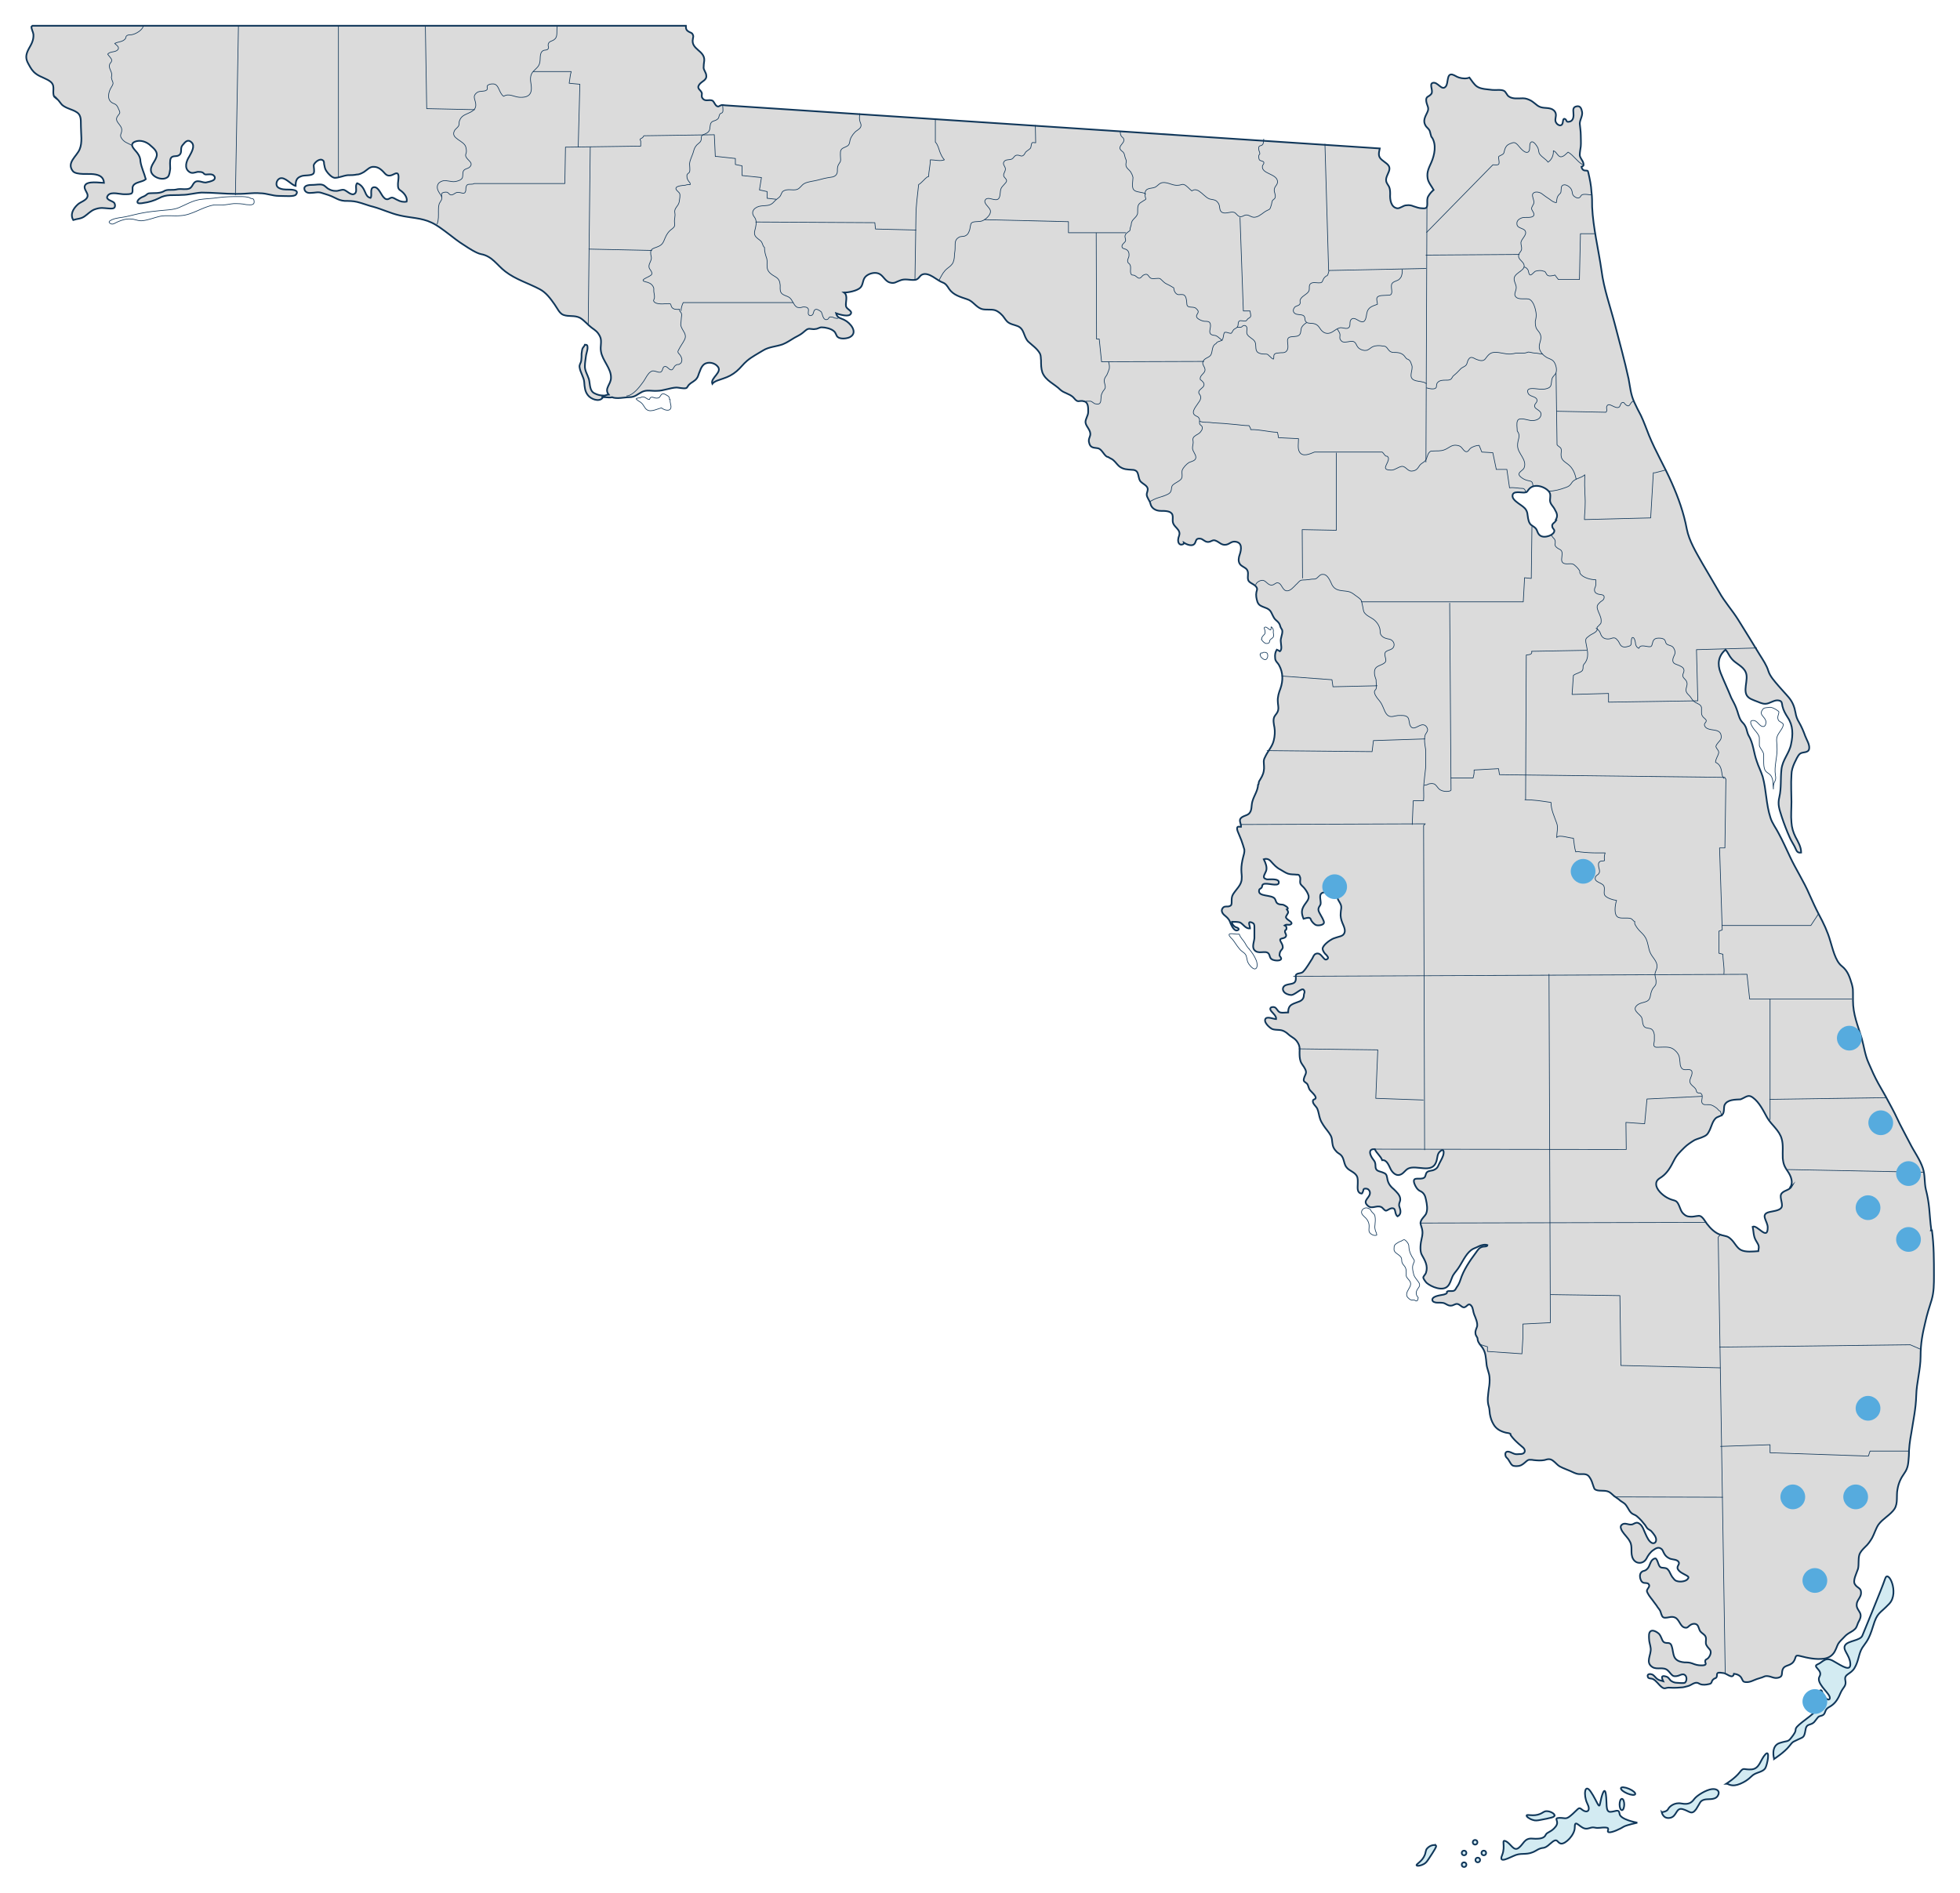 <?xml version="1.0" encoding="UTF-8"?>
<svg id="Layer_1" data-name="Layer 1" xmlns="http://www.w3.org/2000/svg" version="1.1" viewBox="0 0 586.1 566.1">
  <defs>
    <style>
      .cls-1 {
        fill: none;
        stroke-linecap: round;
        stroke-linejoin: round;
        stroke-width: .2px;
      }

      .cls-1, .cls-2, .cls-3 {
        stroke: #10375a;
      }

      .cls-4 {
        fill: #56abde;
        stroke-width: 0px;
      }

      .cls-2 {
        fill: #dbdbdb;
      }

      .cls-2, .cls-3 {
        stroke-miterlimit: 10;
        stroke-width: .5px;
      }

      .cls-3 {
        fill: #d3ebf2;
      }
    </style>
  </defs>
  <g>
    <path class="cls-3" d="M496.9,542s.4,2.1,2.5,1.7c2.1-.4,1.7-3.2,3.8-2.6,2.1.6,2.6,1.9,4,0,1.3-2,1.1-2.4,2.3-2.8,1.1-.4,3.2.2,4.1-1.1s0-2.3-1.7-2.1-4.5,1.9-5.3,3-1.7,1.7-3.8,1.3c-2.1-.4-3.6.9-4,1.7s-1.9.9-1.9.9h0Z"/>
    <path class="cls-3" d="M516.3,533.5c.6,0,1.5,1.1,4.1,0s3.2-2.3,4.1-2.8c.9-.6,2.8-.8,3.4-1.9.6-1.1,1.5-5.7,0-4.1s-1.7,4.3-4.1,4.5c-2.5.2-2.3-.8-3.6.9s-4,3.4-4,3.4h0Z"/>
    <path class="cls-3" d="M530.5,526s-1.1-3.8,1.7-4.7,2.3,0,4-2.3-.6-1.3,2.8-4c3.4-2.6,4.9-3.6,4.1-5.1-.8-1.5-2.8-3.6-.9-3.5s2.3-2,2.8,0c.6,2,2.6,2.6,2.1,1-.6-1.5-4.1-4.1-3-6s-2.3-2.9-.6-3.6,2.3-2.5,4.9-.9c2.6,1.5,5.1,3.2,4.9.6-.2-2.6-2.5-4.1-1.5-5.5.9-1.3,4.5-1.3,5.1-2.8s5.8-14,6.8-17c.9-3,4.3,4.1,1.3,7.4-3,3.2-3.6,2.5-4.9,6.8-1.3,4.3-2.1,4.7-3.2,6.4-1.1,1.7-1.1,4-2.3,6-1.1,2-3.2,1.8-2.8,3.7s-.6,1.9-1.5,4c-.9,2.2-1.9,3.3-3.4,4.1-1.5.8-.8,2.1-2.1,2.5-1.3.4-.9.2-2.1,1.7-1.1,1.5-2.5.4-2.8,2.6-.4,2.3-.6,2.1-2.1,2.8-1.5.8-1.5.4-2.8,2.1-1.3,1.7-4.5,3.8-4.5,3.8h0Z"/>
    <path class="cls-3" d="M489.4,545.2s-2.8.6-3.8,1.1c-.9.6-3.6,1.9-4.5,1.7s.6-1.3-.9-1.4-2.1.3-3.4,0-2.1.9-3.6,0-2.3-2.2-2.3,0-2.8,5-4.1,4.8c-1.3-.2-.9-2.1-3.2,0-2.3,2.1-1.9.6-4.3,2.1-2.5,1.5-4,.6-6,1.3-2.1.8-5.3,2.8-4.1,0,1.1-2.8-.4-4.8,1.1-4.1s2.3,3.1,3.8,2,1.7-3,4.1-2.8c2.5.2,3.6-.2,4-1.1.4-.9,1.7-.8,3-2.5s-.9-2.5,1.1-2.6c2.1,0,1.9.7,4-1.2s1.7-2.1,3-1.1c1.3.9,2.5.2,1.3-2.1-1.1-2.3-.8-6.2,1.1-3.4s2.5,5.5,2.8,3.4c.4-2.1,1.3-5.3,1.7-2.7.4,2.6-.2,5.3,1.3,5.3s2.6-1.1,2.8.6c.2,1.7,5.1,2.6,5.1,2.6h0Z"/>
    <path class="cls-3" d="M429.4,551.9c.3.3-.5,1.5-2,3.8-.6.9-.9,1.4-1.6,1.8-.9.5-2,.7-2.2.4-.2-.4,1.7-1.1,2.5-3.2.3-.9.2-1.4.7-1.9.8-.9,2.2-1.2,2.6-.8h0Z"/>
    <path class="cls-3" d="M464.8,543.1c0,.4-1.4.7-4.1,1.2-1,.2-1.6.3-2.4,0-1-.3-1.9-1-1.8-1.3.1-.5,2,.4,4.1-.5.9-.4,1.1-.8,1.9-.8,1.2,0,2.4.8,2.4,1.3h-.1Z"/>
    <path class="cls-3" d="M441.8,551c0,.4-.3.7-.7.7s-.7-.3-.7-.7.3-.7.7-.7.7.3.7.7Z"/>
    <path class="cls-3" d="M485.7,539.7c0,.9-.3,1.7-.7,1.7s-.7-.8-.7-1.7.3-1.7.7-1.7.7.8.7,1.7Z"/>
    <path class="cls-3" d="M487.1,535c1.2.5,2,1.2,1.9,1.6-.2.4-1.2.3-2.4-.2-1.2-.5-2-1.2-1.9-1.6s1.2-.3,2.4.2Z"/>
    <path class="cls-3" d="M444.4,554.2c0,.4-.3.7-.7.7s-.7-.3-.7-.7.3-.7.7-.7.7.3.7.7Z"/>
    <path class="cls-3" d="M442.6,556.3c0,.4-.3.7-.7.7s-.7-.3-.7-.7.3-.7.7-.7.7.3.7.7Z"/>
    <path class="cls-3" d="M438.5,557.7c0,.4-.3.7-.7.7s-.7-.3-.7-.7.3-.7.7-.7.7.3.7.7Z"/>
    <path class="cls-3" d="M438.5,554.2c0,.4-.3.7-.7.7s-.7-.3-.7-.7.3-.7.7-.7.7.3.7.7Z"/>
  </g>
  <path class="cls-1" d="M74.8,59.2c-.9-.4-2.1-.4-3.1-.4-2.2,0-4.2,0-6.4.3-1.9.3-3.8.3-5.7.6-2.2.4-4,1.5-6.1,2.4-1.7.7-3.9.7-5.7.9-1.6.2-3.2.3-4.7.6-1.8.3-3.6.8-5.4,1.2-1.4.3-2.8.3-4.2.9-.6.3-1.4.7-.4,1.2.7.4,1.4-.3,2.2-.6,1.2-.5,2.4-.9,3.8-.8,1.2,0,2.3.7,3.6.5,1.7-.2,3.4-.9,5.1-1.3,2.1-.4,4.1,0,6.2-.2,3.6-.2,6.4-2.6,10-3.2.8,0,1.6,0,2.5,0,1.1,0,2.2-.3,3.4-.4,1.3,0,2.5,0,3.7.3.8,0,2.4.4,2.4-.8s-.6-.9-1.1-1.1h0Z"/>
  <path class="cls-1" d="M377.2,191.1c0,.4.7,1,1,1.2s.7.2,1,.1c.6-.2.3-.6.6-1,.3-.4.8-.5,1-1,.2-.6-.2-1.2,0-1.7,0-.5-.4-1.2-.7-1.2,0,.3,0,.6-.1.9-.6,0-1.2-1.1-1.8-.8-.3.2-.1.5,0,.8.1.4.2.8,0,1.2-.3.4-1,.9-.9,1.5h-.1Z"/>
  <path class="cls-1" d="M376.9,196c0,.4.3.7.6.9.2.2.6.4.8.4.5,0,.8-.7.8-1.1,0-.6-.1-1-.8-1.1h-.5c-.1,0-.2.2-.3.2h-.4c-.2.1-.3.4-.3.6h.1Z"/>
  <path class="cls-1" d="M373.5,283.8c-.6-.6-.9-1.2-1.3-1.9-.5-.8-1.4-1.6-1.6-2.5h-.9c-.5,0-2.8-.6-2,.6.3.5.9.9,1.2,1.4.6.9,1.3,1.9,2,2.7.5.5,1.1.8,1.5,1.3.5.7.4,1.7.8,2.5.2.5,1.3,1.9,2,1.9,1.1-.1.7-2.1.4-2.7-.5-1.2-1.3-2.4-2.2-3.4h.1Z"/>
  <path class="cls-1" d="M422.8,381.4c-.2-.7-.4-1.6-.4-2.3s.2-1,.4-1.5c.2-.5.2-.6-.1-1-.8-1.2-1.3-2.2-1.4-3.7,0-.6-.2-1-.6-1.5-.2-.2-.6-.7-.9-.6-.2,0-.6.3-.8.4-.3.1-.6.2-.9.4-.3.2-.9.5-1.1.9,0,0,0,.2-.1.3,0,.4-.1.9,0,1.2.1.4.6.8.9,1,.5.4,1.1.7,1.3,1.4.1.4,0,.9.2,1.3.2.5.6.8.9,1.3.2.4.3.8.3,1.3v1.3c.1.5.5.8.8,1.2.9,1,.5,1.8-.1,2.8-.5.8-.9,1.8-.2,2.5.3.3.6.6,1,.7h.8c.3,0,.4.3.7.3.5,0,.5-.6.6-1-.6-.6-.8-1.4-.4-2.2.2-.5.7-.9.8-1.4.1-.5-.2-.9-.5-1.3-.4-.6-.9-1.1-1.2-1.8h0Z"/>
  <path class="cls-1" d="M411.2,365.8c.1-.8.1-1.9-.2-2.5-.2-.3-.7-.7-.9-1-.2-.3-.4-.9-.8-.8-.6-.5-1.8-.2-2.1.7-.3.9.6,1.5,1.2,2.1s1.1,1.6,1,2.7c0,.7-.2,1.1.2,1.7.5.6,1.4,1,2.1.7,0-.6-.4-1.1-.5-1.7-.2-.8,0-1.2,0-1.9h0Z"/>
  <path class="cls-2" d="M577.5,367.7c-.3-2.1-.4-4.2-.6-6.2-.2-2-.5-3.8-1-5.7-.5-2.1-.2-4.3-.9-6.4-.9-2.7-2.6-4.9-3.9-7.5-.7-1.4-1.5-2.8-2.2-4.2-1.1-2-2-4.2-3.1-6.2-1.3-2.5-2.7-5-4.1-7.4-1.1-2-2-4-2.9-6.1-1.1-2.4-1.4-5-2.1-7.5-1.2-3.9-2.6-7.1-2.6-11.3s0-3.2-.3-4.7c-.7-2.3-1.2-4.1-3.1-5.6-1.9-1.5-2.7-5.3-3.4-7.5-.8-2.8-2-5.3-3.4-7.9-1-1.9-1.9-3.9-2.8-5.9-1.7-4-4.1-7.6-5.9-11.5-1.1-2.3-2.1-4.6-3.3-6.8-.8-1.6-2-3.1-2.5-4.8-1.3-4-1.2-8.2-2.3-12.2-.5-1.6-1.3-3.1-1.8-4.7-.9-2.5-1-5.3-2.4-7.6-.5-.9-.5-1.9-1-2.8-.3-.7-.9-1.1-1.3-1.7-.7-1.1-.9-2.5-1.4-3.7-.4-1.1-1-2.1-1.5-3.1-1-2.5-2.2-5-3.2-7.5-1-2.6-.7-5,1.5-6.9.7.8,1.1,1.9,1.8,2.7,1.2,1.5,3.4,2.2,4.2,4,1.1,2.3-1.3,6,1,7.7.8.6,2.5,1.1,3.4,1.5.6.2.9.3,1.5.3,1.3,0,2.7-1.3,4-1,1,.2.9.7,1.1,1.7.3,1.3.9,2.3,1.6,3.4,1.6,2.4,1.6,5.1,1,7.9-.5,2.8-2.6,4.7-2.9,7.7-.3,2.7,0,5.5-.6,8.1-.6,2.4,0,3.7.7,6,.7,2.1,1.5,4.2,2.4,6.2.4.9.9,1.7,1.4,2.6.6,1.1.6,2.1,2,1.9,0-1.7-.9-3.2-1.7-4.7-.7-1.4-1.1-2.8-1.2-4.3-.2-2,0-4.2,0-6.2s-.2-5.4,0-8.1c0-1.2.4-2.4.9-3.5.4-.8,1-2.3,1.7-2.8.8-.6,2.5-.1,2.7-1.5.2-1.2-.8-2.7-1.2-3.8-.5-1.4-1.1-2.8-1.8-4-.6-1-.9-1.8-1.1-3-.3-1.7-.9-3.2-2-4.5-1-1.2-2.1-2.3-3.1-3.5-1.1-1.3-2.5-2.8-3-4.4-.5-1.7-1.6-3.3-2.6-4.9-2.1-3.5-4.3-7-6.4-10.4-1.8-2.9-4.1-5.4-5.7-8.3-1.7-2.9-3.4-5.8-5.1-8.7-1.8-3.2-3.9-6.6-4.6-10.2-.9-4.8-2.5-9.3-4.5-13.8-2.1-4.8-4.8-9.3-6.8-14.2-.8-2-1.5-4-2.4-5.9-.7-1.3-1.4-2.7-2-4-1.1-2.4-1.2-4.4-1.7-7-1.2-5.5-2.7-10.9-4.1-16.3-1.4-5.4-3.3-10.6-4-16.1-.9-6.3-2.5-12.7-2.8-19,0-1.5,0-3-.2-4.5-.1-2-.5-3.8-.9-5.6-.2-1-.3-.7-1-.8-.6,0-1-.5-1.1-1.1.6-.3.7-.3.6-1-.2-1-1-1.5-1.1-2.5,0-.9.2-1.8.3-2.6.1-1.1,0-2.3,0-3.4s-.2-2.3-.3-3.4c0-1.2.9-2.3.7-3.5-.2-1-.5-1.9-1.6-1.7-1.1.2-1.1.9-1,1.9s.1,2.5-1.3,2.7c-1,.2-.6-.5-1.2-.8-.8-.4-.5,1.2-.9,1.6-.4.6-1.3.2-1.7-.4-.7-.9.1-1.9-.2-2.9-.2-.7-.8-1.2-1.5-1.4-1.4-.4-2.6,0-3.9-.9-.7-.5-1.3-1.1-2-1.5-.8-.4-1.5-.7-2.4-.7-1.4,0-3.1.3-4.3-.6-.5-.4-.8-1.3-1.3-1.6-.8-.5-2.5-.2-3.5-.3-1.4-.2-3.4-.2-4.6-1-.9-.6-1.7-1.9-2.3-2.7-.9.4-2.1.3-3.1,0-.7-.2-1.3-.7-2-.9-1.8-.4-1.1,2.6-2,3.6-1.2,1.4-2.4-1.6-3.9-1.1-1.1.4.3,2.4-.4,3.3-.8,1-1.7.6-1.5,2.2.2,1.4,1,1.9.3,3.3-.6,1.3-1.4,2.5-.5,4,.3.5.8.8,1.1,1.3.3.4.5,2.2.8,2.2,1.4,2.2.8,5.2-.2,7.5-.7,1.6-1.4,2.8-1.1,4.7.2,1.3,1.2,2.4,1.8,3.5-.6.5-1.2,1.2-1.6,1.9s-.3,1.4-.3,2.2c0,1.3-.3,1.5-1.5,1.4-.9,0-1.7-.3-2.6-.6-.7-.3-1.3-.4-2.1-.3-1,0-1.9,1-2.8.9-1.9-.3-2.2-2.7-2.1-4.2,0-.8,0-1.4-.3-2.2-.3-.6-.8-1.1-.9-1.8-.2-1.3,1-2.5,1-3.7s-1.4-1.8-2.3-2.6c-1.2-1-.9-2-.6-3.4l-195.8-12.9c-.3,0-.9-.2-1.2,0-.5.1-.6.5-1.1.3-.6-.2-.9-1.2-1.3-1.6-.6-.4-1.2-.2-1.9-.2s-1.1-.3-1.4-.9c-.1-.4,0-.8,0-1.2-.3-1.1-1.7-1.3-.8-2.6.7-1,2.3-1.3,2.1-2.7,0-.8-.7-1.5-.8-2.3,0-.7.1-1.5.2-2.2.2-3-4.1-3.3-3.4-6.5.1-.6.2-.7,0-1.2-.3-.6-.4-.5-1-.8-1-.5-1.1-.9-1.1-1.9H9.7l-.3.3c0,.8.5,1.5.6,2.3.1,1.7-.6,2.9-1.4,4.3-1,1.9-1,3,0,4.7.6,1.1,1.1,2,2.2,2.8,1.3,1,3.3,1.4,4.5,2.5,1.3,1.3.2,2.9.9,4.3,0,0,1.1,1,1,.8.5.5.9,1.2,1.4,1.7,1.3,1.1,3.1,1.3,4.4,2.2,1.5,1,1.1,2.8,1.2,4.3,0,2.2.5,4.7-.4,6.8s-4,4-2,6.5c1,1.2,4.8.7,6.2.9,1.7.2,3,.8,3.1,2.6-1.1,0-5.1-.7-5.7.8-.5,1,.9,2.1.8,3.1-.2,1.4-2.1,1.7-3,2.6-1.3,1.2-2.3,2.9-1.3,4.6,1.2-.4,2.3-.3,3.4-1.1,1-.7,1.7-1.5,2.8-2,.8-.3,1.5-.5,2.4-.5s3.2.4,3.6,0c.4-.3.4-1.1,0-1.6-.6-.6-3-.9-1.7-2.3,1-1,3.5-.2,4.7-.2s1.9,0,2.3-.3c.5-.5,0-1.6.4-2.2.6-1.2,2.8-1.1,3.8-2-.5-1.9-1.3-3.4-1.6-5.3,0-.9-.3-1.7-.9-2.5-.7-1-2.7-2.5-.8-3.4,1.6-.7,3.6,0,4.8,1.2.8.7,1.9,1.6,1.8,2.8-.2,1.8-2.2,3.1-1.7,5,.5,1.7,3.6,2.8,5,1.5.5-.5.6-1.8.7-2.4,0-.8-.2-2.6.2-3.2.6-1,1.9-.2,2.7-1.1.7-.8,0-1.9.8-2.8.8-1,1.6-1.9,2.7-.8s0,2.9-.7,4.2c-.9,1.4-1.6,3.5,0,4.6.8.6,1.6.2,2.5,0,.5,0,1.1,0,1.5.2s.3.5.9.6c.7,0,2-.3,2.5.4.4.4.3,1-.2,1.3-.5.3-1.7.6-2.3.7-.8,0-1.5-.4-2.3-.4-1.6,0-1.4,1.7-2.6,2.2-1,.4-2.4,0-3.5.2-.7.2-1.4.2-2.2.2s-1.3,0-2.1.5c-1.3.6-2.6.4-4,.5-.6,0-.8.3-1.2.6-.5.4-1.2.5-1.7.9-.3.2-.9.7-.8,1.2,0,.5,1.4.3,1.8.2,1.6-.2,3.2-.7,4.6-1.4,2.3-1.3,4.3-.8,6.9-1,2,0,3.9-.6,5.9-.7,3.5,0,7,.4,10.5.4s4.6-.4,7-.2c1.9,0,3.7.8,5.6.8s4.6.3,5.1-.4c1.2-1.5-1.6-1.5-2.2-1.5-1,0-2.2,0-3.1-.6s-.6-2.2.4-2.7c1.6-.7,3.4,1.9,4.8,2.2,0-1.4.2-2.4,1.7-2.9.9-.4,3.2,0,3.7-.9.3-.6,0-1.7,0-2.4.3-.9,1.9-2.2,2.8-1.4.3.2.3.7.3,1,.2.9.2,1.5.8,2.3.5.7,1.5,1.8,2.4,1.9,1.2,0,2.7-.7,3.9-.8.9,0,1.8,0,2.7-.2.8,0,1.5-.4,2.2-.8.9-.6,1.7-1.6,2.9-1.5,1.5,0,2.5,1.1,3.4,2.1.9.9,1.8.5,2.8,0,1.8-.9,1,2,1,3s0,1.5.8,2c1,.7,2.1,2,1.8,3.3-.9.2-1.9,0-2.8-.5-.5-.2-1.1-.7-1.6-.7s-.9.5-1.4.5-.7-.2-1-.5c-.8-.7-1.6-3.3-3-3.1s-.4,2.5-1,3.2c-.9-.2-1.3-.9-1.6-1.7-.5-1.2-1.1-2.2-2.4-2.7-.8.8.2,2.4-.7,3.1-1,.8-2.3-.8-3.2-1.1-.8-.2-1.7.4-2.6.3-.7,0-1.4-.2-1.9-.5-.7-.3-1.2-1.1-1.9-1.3-.8-.3-2.1,0-2.9,0s-2.5,0-2.6,1c0,1.1,1,1.5,1.9,1.4,1.2,0,2.2-.4,3.3,0,1.3.4,2.7.8,4,1.5,1,.5,1.7.8,2.9.9,1.2,0,2.5,0,3.7.3,1.7.4,3.3,1.1,5,1.5,2.5.7,5,1.9,7.6,2.5,3.3.8,6.6.7,9.7,2.2,1.7.8,3.2,2,4.7,3.1,1.7,1.3,3.3,2.6,5.1,3.7,1.2.8,3.5,2.3,4.9,2.6,3.4.6,4.8,3.3,7.3,5.2,3.1,2.4,6.9,3.5,10.3,5.3,1.9,1,3.2,2.8,4.4,4.5.8,1.1,1.5,2.8,2.7,3.2,1.7.6,3.3,0,5,.9,1.3.8,2.2,2,3.4,2.9,1.1.8,1.8,1.2,2.5,2.6s0,3,.3,4.5c.4,2.7,3.1,5.1,3,7.9,0,2-2.1,3.2-.7,5-.5,0-1,.4-1.6.3-.9,0-1.7-.2-2.5-.6-1.7-.7-1.4-2.8-1.8-4.3-.4-1.3-1.3-2.6-1.2-4,0-.9.2-1.9.3-2.8,0-.5.5-1.8.5-2.6s-.2-.9-.8-.9c-.1.4-.5.7-.7,1.1-.2.5-.2,1.1-.3,1.6,0,.7,0,1.4-.1,2.1s-.6,1.1-.5,1.9c.2,1.6,1.3,3,1.4,4.5.1,1.4.2,2.8,1.1,3.9.8,1.1,3.2,2.1,4.3.9v-.3c.1,0,.7,0,.9,0,.5,0,1.5.2,2,0,1.4.6,3.8,0,5.2,0,1.7,0,2.4-.9,3.8-1.6,1.5-.7,2.8-.2,4.4-.3,2,0,3.9-.9,5.9-1,.5,0,2.2.4,2.8.2.4,0,.6-.8,1-1.1.7-.7,1.7-1,2.3-1.9.4-.5.5-1.3.8-1.9.4-1.1.9-2.3,2.1-2.6,1-.3,2.4,0,3.2.9,1.8,1.8-2.2,3.5-1.5,5.3.7-.9,2.3-1.2,3.3-1.6,1.5-.5,2.7-1.1,4-2.2,1.1-.9,2-2.2,3.1-3.1,1.4-1.2,3.2-2.1,4.8-3.1,1.8-1.1,3.8-1.1,5.8-1.8,1.3-.5,2.4-1.3,3.6-2,.7-.4,1.4-.7,2.1-1.2.6-.4,1.3-1.2,1.9-1.4.7-.2,1.4.2,2.2,0,.7,0,1.2-.5,1.9-.5,1.1,0,2.8.4,3.6,1.1.7.5.7,1.4,1.2,1.8.8.7,2.8.5,3.7,0,2.5-1.4,0-4.3-1.7-5.1-1.1-.6-2.1-.5-2.5-2,.8.3,3.4,1.1,4.2.4,1.1-1-.9-1.5-1.2-2.4-.3-1.2.7-3.3-.6-4.2,1.3,0,3.8-.5,4.8-1.4.9-.8.7-2.1,1.4-3.1.8-1.1,2.8-1.7,4.1-1.2,1.4.5,1.9,2.3,3.4,2.7,1.4.4,1.8-.2,3-.6,1.6-.7,3,0,4.6-.2,1.1-.2,1.2-1.2,2.1-1.6,2-.8,4.4,1.8,6.1,2.4.9.3,1.4,1.1,1.9,1.9,1.3,1.9,3.4,2.4,5.4,3.1,1.7.5,2.6,2.3,4.3,2.9,1.3.4,2.8,0,4.1.4.6.2,1.3.7,1.8,1.2.7.6,1.1,1.5,1.8,2.2.9.8,2,.9,3,1.3,2.2.8,1.8,3.2,3.3,4.7,1.2,1.1,2.7,2.1,3.5,3.6.3.7.2,1.3.3,2,0,1.2,0,2.4.4,3.6,1,2.5,3.6,3.4,5.4,5.2,1.1,1,2.6,1.1,3.8,2.2.5.5.8,1.1,1.5,1.2.5,0,1.1-.2,1.6,0,1.5.2,1.4,2,1.4,3.2s-.9,2.1-.8,3.2c.2,1.3,1.7,2.3,1.4,3.8-.2.8-.5,1.1-.4,1.9.2,1,.5,1.6,1.5,1.8,1.1.2,1.4,0,2.2.8.6.6,1.3,2,2.1,2,.5.4,1.1.5,1.6,1,.7.6,1.2,1.5,2,2,1.1.7,2,.7,3.3.8.9,0,1.6.2,1.9,1s.3,1.6.7,2.3c.6.9,2.4,1.4,2.3,2.6,0,.5-.3,1-.3,1.5,0,.9.9,1.8,1.1,2.7.3,1.5,1.7,2.2,3.1,2.2s3.1,0,3.5,1.2c.2.6,0,1.4.1,2.1.2,1.1,1.1,1.6,1.7,2.5.5.9.3,1.3,0,2.2-.2.7-.2,1.9.7,2.1.4,0,1-.1.9-.6.9.6,2.8,1.4,3.4,0,.3-.7.3-1.3,1.4-1.2.9,0,1.4,1,2.4,1s1.4-.8,2.3-.4c1.1.4,1.8,1.5,3.2,1.2,1-.2,1.5-1,2.6-.9,2.3.2,1.9,2.4,1.4,3.9-.3.8-.5,1.9,0,2.7.5.9,1.9,1.1,2.3,2,.5,1-.2,2.3.4,3.2.6.8,2.3,1.1,2.5,2.3,0,.4-.1.6-.2,1-.2,1,0,1.9.3,2.9.4,1.1,1.2,1.3,2.2,1.7,2.1.7,1.8,1.6,2.9,3.3.4.5.9.8,1.2,1.2.3.3.5.9.6,1.3.1.3.4.7.5.9.3,1.1-.6,2.4-.4,3.6,0,.7.5,2.3-.3,2.8-.3-.2-.6-.4-.9-.5-.5.8-.6,1.6-.5,2.5,0,1,.8,1.4,1.2,2.2,1.2,2.2,1.2,4.6.4,6.9-.5,1.3-.9,2.6-.8,3.9,0,.9.3,1.7.1,2.6-.2.9-.7,1.2-1.1,1.9-.5.9-.2,2.3,0,3.3.2,1.2.1,2.6-.2,3.8-.4,1.8-1.6,3-2.4,4.6-.3.6-.6,1.1-.6,1.7,0,1,.2,1.9,0,2.9-.2,1.2-.8,2.1-1.4,3.1-.2.4,0,.8-.3,1-.1,1.9-1.2,3.2-1.7,5-.4,1.3,0,2.9-1.2,3.8-.7.5-1.9.6-2.4,1.4-.4.7.3,1.6.2,2.4-.2,0-.8-.1-1,0-.4.4,0,1.4.2,1.8.3.7.6,1.5.9,2.2.3.9.7,2,.9,2.8.1.8-.2,1.6-.4,2.4-.3,1.2-.5,2.4-.5,3.6s.2,1.8.1,2.7c0,1.9-1.7,3.2-2.6,4.7-.4.7-.4,1.3-.4,2.1s0,1.2-.6,1.4c-.6.3-1.3-.1-1.9.4-.8.8-.4,1.6.2,2.2.8.7,1.4,1.1,1.8,2.1.2.7,1,2.4,1.8,2.6.2,0,.8,0,.8-.4s-.7-.5-.9-.6c-.6-.3-1.1-.9-1.1-1.6.6,0,1.8,0,2.4.2,1,.5,1.6,1.9,3,1.8,0-.8-.9-2.3.5-1.8.7.3.8.6.8,1.3v3.4c-.1,1.3-1,3,.4,3.9s3.5-.6,4.1,1.2c.2.7.3,1.1,1.1,1.4.5.2,2.2.4,2.4-.3.1-.4-.5-.8-.5-1.1s.1-.9.3-1.2c.3-.5.6-.6.7-1.1,0-.7-.3-1.2-.6-1.7-.8-1.4,1-.7,1.5-1.6.4-.6-.5-1.1-.2-1.8.1-.3.4,0,.4-.7s-.3-.6-.6-.8c.7-.5,1.2,0,1.8-.3,1-.5-.6-1.2-1-1.6-.6-.6-.4-.7,0-1.4.5-.7.3-.9-.1-1.5,1-.4-.8-1.3-1.1-1.4-.5-.1-1.2,0-1.7-.4-.5-.3-.5-1-.8-1.4-.9-1.3-5.1-.5-4.7-2.5.1-.6.5-.4.8-.9.2-.3,0-.6.4-.9.9-.7,4.6.9,4.7-.5.2-1.4-3-.9-3.6-1-1.6-.4-.6-1.4-.2-2.5s-.2-2.5-.7-3.5c.9-.3,1.6,0,2.2.7.9,1,1.6,1.8,2.8,2.4.7.4,1.4.9,2.2,1.2.9.3,1.8.2,2.6.3.7,0,.8,0,1.1.9.1.5-.1,1.1,0,1.6.1.6.9,1.1,1.2,1.5.5.6,1.1,1.5,1.3,2.3.2,1.1-.6,1.8-1.2,2.7-1,1.5-1,2.5-.3,4.2.5-.1,1.4-.5,1.9-.2.2.1.3.5.4.7.3.5.9,1.2,1.5,1.4.6.2,2.2,0,2.3-.7.1-.6-.9-2.1-1.2-2.7-.3-.6-.6-1-.4-1.7.1-.4.5-.8.6-1.2.2-1.2-.9-3.2,1-3.5.5,0,1.3.2,1.7-.2s0-.6.4-.9c.6-.6,2.1-.6,2.2.4,0,.6-.4,1.3-.3,2,0,.9.7,1.5,1,2.3.4.9,0,1.7,0,2.6-.1,1,.1,1.9.5,2.9s1.2,2.4.4,3.4c-.4.6-1.3.7-1.9.9-.5.2-1.1.3-1.6.6-.8.4-2.7,1.8-2.8,2.8,0,.7.6,1.5,1.1,1.9.3.4.9.9.2,1.3-.6.4-1-.4-1.4-.8-.5-.6-1.1-1.2-2-.8-.5.2-.8,1-1,1.4-.8,1.2-1.7,2.9-2.8,4-.6.5-1.4.3-1.9.7-.4.3-.2.7-.2,1.2,0,1.9-1.4,1.5-2.9,2-.9.3-1.3,1.2-.7,2,.4.6,1.5,1,2.2,1,1.1,0,3.1-2.2,3.7-1.6s.1,1.2.1,1.5c0,1-.4,1.6-1.3,2-1.9.8-3.4.8-3.4,3.3-.7,0-1.7.2-2.4,0-.9-.3-1-1.5-1.9-1.6-1.2-.1-1.3.6-.7,1.3.5.6,1.5,1.4,1.4,2.3-.7,0-2.5-.8-3.1-.2-.9,1,1.2,2.9,2,3.2,1.3.4,2.4,0,3.6.7.8.4,1.3,1.1,2,1.5.6.4,1.1.7,1.6,1.3.9,1.2,1,2,.9,3.4,0,.9,0,1.8.3,2.7.3.9,1,1.5,1.4,2.4.6,1.2-.1,1.6-.4,2.8-.2.9.2.9.8,1.4.5.4.5,1.1.8,1.7.3.7,2.2,2,1.9,2.8-.2.4-.7.2-.8.7-.2.9,1,1.7,1.3,2.4.4.9.5,2,.8,2.9.2.7.6,1.4,1,2,.7,1.1,1.6,2,2.2,3.1.4.7.4,1.4.5,2.2.1,1.1.5,1.9,1.3,2.7.4.4.9.6,1.3,1,1,1,.8,2.7,1.7,3.7.8,1,2.3,1.3,3,2.5.4.7.3,1.6.3,2.4s-.3,2.4.8,2.8c.6.2.5,0,.7-.4.3-.5,0-1,.8-1s1.1.4,1.3.9c.5,1.8-2.6,2.6-.5,4.3,1.2,1,2.5-.3,3.9.3.5.2.9,1,1.4,1.1.4,0,1.1-.6,1.6-.7,1.7-.3.8,1.6,1.9,2.4,1-.5,1-1.5.7-2.4-.2-.6-.3-.8-.2-1.4.1-.5.4-.9.3-1.5-.1-1.1-1.1-2-1.9-2.8-1.2-1-1.8-1.9-2-3.4-.2-1.1-.4-1.3-1.5-1.7-1.2-.4-2-.4-2-1.9s-.6-1.6-1.2-2.7-.8-2.4,1-2.3c.5,1.2,1.8,2.1,2.2,3.3,1.5-.2,2.1,1.9,2.6,2.8s1.5,1.9,2.6,1.6c1.2-.3,1.6-1.4,2.6-1.9,2.5-1.2,7.2,1.7,8.4-2.1.4-1.2.2-2.3,1.2-3.1,1.2-1,1.1.6.8,1.4-.3.9-.9,1.8-1.3,2.7-.3.8-.7,1.2-1.4,1.5-.6.3-1.6.2-2.1.7s-.3,1.2-.8,1.6c-1.1.9-3.7-.6-3,1.7.3.9.9,1.9,1.7,2.3,1.2.5,1.6,1.5,1.8,2.6.3,1.4.6,3,0,4.3-.4.7-1.2,1.3-1.5,2.1-.3.7,0,1.2.2,1.9.4,1.3.3,2.2,0,3.4-.3,1.2-.6,3.5,0,4.7,1,1.8,2,3.4,1.3,5.5-.1.4-.8,1-.8,1.4s.8,1.4,1,1.6c1.4,1.2,4.8,2.6,6.3,1,.7-.7.9-1.7,1.3-2.6.4-1.1,1.2-1.8,1.8-2.7,1.2-1.7,2.2-4.2,3.9-5.5.6-.5,1.5-.7,2.2-1.1.8-.4,1.9-.7,2.7-.4,0,.5-1.1.4-1.5.5-1.1.3-1.4,1-2,1.8-1.8,2.4-3.7,5.2-4.6,8.1-.3.9-.6,1.5-1.1,2.2-.2.3-.3.6-.6.9-.6.5-1.7,0-2.3.4,0,0,0,.4-.1.5-.2.2-.6.3-.9.4-.9.2-3.3.4-3.4,1.5,0,.7.7.8,1.2.9.7,0,1.5,0,2.1.1.8.2,1.4.9,2.3.8.7,0,1.2-.6,1.9-.5.7.1,1.2.9,1.8,1,1,.2,1.4-1.7,2.4-.4.5.6.5,1.8.8,2.5.4,1,1.1,2.5.9,3.6-.2.7-.6,1.2-.5,2.1,0,.5.3.8.5,1.2.2.3.1.6.2.9.2.8.9,1.5,1.4,2.2,1,1.5,1,3,1.2,4.8.1,1.4.8,2.6.9,4,.1,1.1,0,2.3-.2,3.4-.2,1.8-.6,3.7,0,5.4.2.7.2,1.4.3,2.2.2,1.1.5,2.1,1.1,3.1.8,1.4,2.1,2.1,3.7,2.5.4.1,1.1.1,1.4.4v.3c.7,1,1.5,1.8,2.4,2.6.5.4.9.8,1.4,1.2.5.5.7,1.3,0,1.7-.4.2-.8.2-1.2.2s-.8.1-1.2,0c-.7-.1-2-1.1-2.7-.6-.4.3-.3,1-.1,1.4.2.3.5.5.7.8.3.4.5.9.8,1.3.5.7.9.7,1.8.7s1.5-.3,2.3-1c.4-.3.8-.8,1.3-.9.4,0,1,0,1.4.1,1,.1,2.1.2,3.2,0,1-.3,1.7-.5,2.6.2.7.5,1.3,1.3,2,1.7,1.3.7,2.7,1.1,4.1,1.8.7.3,1.2.5,1.9.5,1.1,0,2.2-.2,2.9.9.6.8.9,1.9,1.2,2.8.2.5.2.8.7,1,1.2.5,2.7,0,3.9.6.6.3,1,.8,1.5,1.2.5.4,1,.7,1.4,1,.3.2.5.5.9.7.6.4,1,.6,1.4,1.2.6.8,1,2,1.9,2.5.6.3,1,.4,1.5.9.8.7,1.5,1.5,2.2,2.4.3.4.5.9.9,1.2.4.3.8.4,1.1.8.6.7,1.5,1.7,1.3,2.7-.1.6-.6.9-1.2.7-.9-.4-1.5-1.7-1.9-2.6-.5-1-.9-2.6-1.9-3.2-.7-.5-1.2-.2-1.8.1-1.2.7-2.5-.8-3.6.4-.4.5,0,1.3.3,1.8.7,1.1,1.7,1.9,2.3,3.1.9,1.6,0,3.4.9,5.1s3.1,1.6,4,0c.5-1,1.2-2,2.1-2.6.7-.5,1.5-1,2.3-.4.5.3.6.9.9,1.4.3.6.8,1.1,1.4,1.4.8.5,1.8.3,2.6.8,1.2,1-.4,1.4.1,2.5.5.9,1.5,1.3,2.4,1.8.5.3,1.1.5.6,1.1-.5.8-2.3,1-3.2.7-.5-.1-.8-.4-1.1-.8-.6-.6-.9-1.5-1.3-2.2-.6-.9-.9-.9-1.9-1-.5,0-.9-.2-1.1-.7-.3-.6-.4-1.2-.7-1.7-.3-.5-.4-.5-1-.2-1,.6-1,2.1-1.8,2.9s-1,.5-1.5.8c-.6.4-.8,1-.7,1.7.1.7.4,1.5,1.1,1.7.4.1,1.1,0,1.4.3.7.7-.2,1.3-.4,1.9-.1.3,0,.5.2.9.5,1,1.3,1.8,1.9,2.7.2.3.8,1,1,1.4.2.3.4.5.6.8.4.5.4,1.1.7,1.7.3.8.8.8,1.6.7.8-.1,1.5-.4,2.4,0,1.3.6,1.5,2.7,2.9,3,.9.2,1-.4,1.7-.8.6-.4,1.5-.5,2,0s.5,1.4,1,2c.4.5,1.3.9,1.5,1.5.3.6,0,1.4.1,2.1.2.8.8,1.3,1.2,1.8.6.8,0,2-.6,2.6-.5.4-.8.3-.8.9s.3.6.1.9c-.2.3-.9.3-1.2.3-1.1,0-1.8-.2-2.8-.6-.8-.3-1.5-.3-2.3-.3-1-.1-1.9-.3-2.6-1s-.8-2-1-3c-.2-.8-.3-1.7-1.2-1.8-.8,0-1.4,0-1.8-.8-.3-.6-.5-1.3-.9-1.8s-1.8-1.4-2.5-1c-.8.4-.6,1.7-.6,2.3,0,1,.4,1.9.5,2.9.2,2-1.7,4.2.5,5.6,1.4.9,3.3-.2,4.6,1,.6.5,1.1,1.5,1.8,1.7.5.1,1.1,0,1.6-.2s1.1-.5,1.6-.2c.4.2.6.7.6,1.2s-.2,1-.5,1.2c-.5.2-1.8,0-2.4,0s-1.1-.2-1.6-.5c-.6-.4-.7-1-1.4-1.3-.4-.1-1.1-.4-1.4,0-.1.3.2,1.1.3,1.3-.6-.2-1.2-.2-1.7-.6-.6-.4-.9-1.1-1.6-1.4-.5-.2-1.5-.2-1.3.6.1.8,1,.5,1.6.8,1,.5,1.7,1.7,2.6,2.4.7.5.8.4,1.6.2.6-.1,1.1,0,1.7,0s1.6,0,2.4-.1c.7,0,1.4-.2,2.1-.4.9-.2,1.8-1.1,2.7-1,.4,0,.7.3,1,.4.8.3,1.7.2,2.6,0,1.1-.2.6-.8,1.3-1.4.5-.5,1-.2,1.1-1.1,0-.3,0-.6.2-.8.4-.3,1.4,0,1.8,0,1,.1,2.7,2,3.1.2.9.1,1.9.5,2.3,1.4.4.7.3,1,1.2,1.1,1.3.1,2.2-.5,3.3-.9.5-.2,1.1-.3,1.6-.5s1-.5,1.6-.4c1.2.1,2,.8,3.2.5s1.1-.8,1.2-1.8c.3-2.3,2.2-1.4,3.4-3,.9-1.2.2-2.2,2-1.7,2.3.6,4.7,1.1,7.1.8,1.4-.2,2.5-.9,3.2-2.1.3-.6.6-1.2.8-1.8.3-.8.9-1.4,1.5-2,.5-.5,1-1.1,1.6-1.5.7-.5,1.5-.8,2.1-1.4.6-.5.7-1.2,1-1.9.5-1,1.1-1.9.6-3-.4-.8-1.1-1.5-1-2.5,0-1.3,1.4-2.2,1.3-3.6,0-1.4-1.1-1.3-1.8-2.4-.8-1.1.5-3.4.9-4.7.3-1.3,0-2.9.4-4.2.3-.9,1-1.6,1.7-2.3.9-.8,1.5-1.7,2.1-2.7.7-1.3,1.1-2.8,1.9-4,1.3-1.8,3.6-2.9,4.8-4.7,1.1-1.7.5-4,.9-5.9.3-1.8,1-3.3,2-4.7,1.3-1.8,1.2-3.2,1.4-5.3,0-2.2.3-4.5.7-6.6.6-3.9,1.4-7.5,1.5-11.4s1.3-7.8,1.3-11.7.6-6.9,1.4-10.2c.5-2.3,1.2-4.5,1.9-6.7.7-2.4.7-4.7.7-7.3,0-4.5,0-9-.6-13.5h-.3ZM465.3,155.7c-.5.8-1.4.9-1.1,1.9,0,.3.6.8.6,1.1,0,.7-.7,1.2-1.4,1.5-1.3.5-2.8.6-3.5-.8-.3-.6-.3-1-.8-1.5s-1.2-.7-1.6-1.3c-.6-.9-.6-2.1-.8-3.2-.3-1.2-1-1.7-2-2.4-.7-.5-2.3-1.5-2.4-2.5-.2-2,2.8-1,3.7-1.2.9-.2.7-.5,1.3-1.1,1.8-2,5.7-.2,6.2,1.4.2.6,0,1.4,0,2,0,1.2,1,1.8,1.5,2.9.6,1,.9,1.9.2,3v.2ZM535.7,354.9c-.7,1.2-2.5,1.1-3.1,2.3-.5,1.1.8,3.2,0,4.1-.6.8-2.7,1-3.5,1.2-2.9.7-.5,2.7-.5,4.6,0,4.2-3.1-.9-4.5-.2.3,1.4.2,2.7.9,4,.9,1.6,1.1,1.5.8,3.3-1.5.1-3.9.4-5.3-.4-1.1-.6-1.8-2.1-2.7-3-1.2-1.2-1.6-1-3-1.4-1.9-.5-3.3-2-4.4-3.4-.5-.7-1.2-2-2-2.3-.5-.2-1.8.2-2.4.2-.9,0-1.6,0-2.4-.7-.9-.7-1.1-1.7-1.5-2.6-.8-1.9-1.3-1.3-3-2.1-1.4-.6-3.4-2.2-3.8-3.8-.3-1.5.5-2,1.6-2.7,1.7-1.2,2.7-3,3.6-4.8s1.8-2.6,3.2-4c.8-.8,2-1.6,3-2.2.8-.4,1.8-.6,2.6-1,1.2-.5,1.4-.9,2-2.1.5-1.1.8-2.5,1.7-3.4.6-.6,1.6-.6,2.1-1.2.6-.7.3-2.1.6-2.8.8-1.7,3.2-1.6,4.8-1.7,1.7-.7,2.3-1.6,3.7-.5,1.9,1.4,3.1,3.9,4.2,5.9,1.3,2.3,3.7,3.8,4.4,6.5.5,1.7.2,3.9.3,5.7.2,2,.6,2.6,1.6,4.1.8,1.2,1.6,3.1.7,4.5h.2Z"/>
  <path class="cls-1" d="M533.2,216.6c0-.4-1.1-.7-1.4-1.2-.3-.6-.2-1.1,0-1.7.2-.8.3-.8-.3-1.2-.5-.4-1.9-1.2-2.6-.9-1.1.1-1.5,0-2,.9-.8,1.3.7,1.8,1.1,3,.2.6,0,1.9-.8,1.8-1,0-1.7-1.7-2.7-1.8-2.3-.3,0,2.7.6,3.3.5.7,1,1.2,1,2s0,1.4,0,2.2c.3,1,1.3,1.8,1.3,2.8s0,1.2,0,1.8c0,.9,0,2.2.5,2.9.4.6,1.1.8,1.6,1.4.9,1.3.6,2.7.8,4.1,0-.6,0-1.2.2-1.8.5-1,.6-1.3.4-2.4-.4-2.5.5-5.1.5-7.6s-.5-3.2.4-4.7c.4-.7,1.7-2.2,1.4-3h0Z"/>
  <path class="cls-1" d="M200.2,119.5c0-.6,0-.7-.5-1.1-.4-.2-1-.7-1.5-.6-.6,0-.7,1-1.3,1.2s-1.2,0-1.7-.2c-.7,0-.7,0-1,.7-.9,0-1.5-1.4-2.8-.5-.4,0-.8,0-1.2.3.5.6,1.2.8,1.7,1.3.4.4.7,1,1,1.4,1.2,1.7,3.2.4,4.9,0,1.1.9,3.2,1.2,2.8-.8-.1-.6-.3-1.1-.2-1.7h-.2Z"/>
  <g>
    <path class="cls-1" d="M42.9,7.6c-.2,1.4-2.3,2.6-3.6,2.8-.4,0-1.1,0-1.4.3-.3.2-.2.4-.3.7-.7,1.2-2.2,1-3.3,1.6.5.5,1.6,1.1.9,1.9-.7.8-2.3.4-3,1.3.3.5,1.2,1.3,1.2,1.8s-.2.6-.5,1c-.7,1.4.7,2.3.5,3.6,0,.4-.2.5,0,.9,0,.5.4.9.4,1.4s-.5,1.1-.8,1.7c-.8,1.7-.9,3.7,1.1,4.4.8.3,1.1.9,1.4,1.7.6,1.2.3,1.1-.3,2-1.3,1.7,1.4,2.6,1.2,4.3,0,.9-.6,1.3-.2,2.1.3.6.9,1.2,1.5,1.5.5.3,1.1.5,1.6.8"/>
    <line class="cls-1" x1="71.3" y1="7.8" x2="70.4" y2="58.3"/>
    <line class="cls-1" x1="101.2" y1="7.7" x2="101.2" y2="53.1"/>
    <path class="cls-1" d="M127.2,8l.4,24.5h.5l13.8.3"/>
    <path class="cls-1" d="M166.6,8c-.2,1.1.2,2.8-.6,3.6-.8.9-2,.5-2.1,1.9,0,.3.3.8,0,1.1-.3.5-1,.3-1.4.5-1.4.7-.7,2.7-1.2,4-.4,1.3-1.9,1.9-2.4,3.1-.6,1.5,0,2.7,0,4.2,0,2.2-1.4,2.8-3.5,2.7-1.7-.1-3.2-1.3-4.8-.3-1.5-1-1.3-3.8-3.3-3.7-.5,0-1.3.1-1.6.6-.1.3.1.8,0,1-.5.9-2.2.3-3.1,1-1.1.9-.8,1.5-.5,2.6.7,2.5-.8,3-2.8,3.9-1.1.5-1.7,1.1-2,2.3,0,.3,0,.7-.1,1-.3.7-1,1-1.3,1.6-1.3,2.4,2.9,2.9,3.4,4.9s-.3,1.9,0,2.8c.4,1.1,2.3,1.8,1.3,3-.6.8-1.7.5-2.1,1.5-.2.6,0,1.4-.3,2-.4.6-1.4.9-2.1,1-1.2.2-2.5-.5-3.7-.2-1.8.5-2,2-1.2,3.3.3.6,1,1.2.9,2,0,.5-.7,1.2-.8,1.7-.2.7-.2,1.3-.2,2,0,1.3.1,2.7-.4,3.9"/>
    <path class="cls-1" d="M132.1,59.1c0-.3-.1-.9,0-1.2.2-.4,1.2-.5,1.6-.4.5.2.7.8,1.2.8.7,0,1-.5,1.6-.7,1.2-.4,2.6,1.1,2.8-.8,0-.5,0-1.1.4-1.5.6-.4,1.4,0,2.1-.4h27.1c0,0,.2-10.9.2-10.9h1.2l21.3-.3v-1.5c0-.2-.3-.3-.2-.5,0-.2.7-.4.9-.7.1-.2.1-.3.3-.4h0l21-.3.3,6.5h.5l5.5.6v1.8l2,.4v2.9l5.8.6-.6,3.7h0l2.3.5v2l2.7.3"/>
    <path class="cls-1" d="M257.1,34c-.1,1-.2,1.5.1,2.5.2.5.4.9.2,1.4-.3.8-1.3,1.1-1.8,1.7-.7.7-1.4,1.8-1.5,2.8-.2,1.1-.5,1.2-1.6,1.7-1.2.5-1.2,1-1.2,2.2s.3,1.8-.3,2.5c-.6.9-.6,1.3-.6,2.4s-.8,1.7-1.9,1.8c-1.4.2-2.7.5-4.1.9-1.2.3-2.6.4-3.7.9-1.1.5-1.4,1.6-2.5,1.9-1.3.3-2.6-.3-3.9.4-.7.4-.6,1.2-1.2,1.8-.5.5-1.1.8-1.6,1.4-1.2,1.4-2.3,1.1-3.9,1.3-1.8.2-3.3,1.6-2.1,3.2.8,1,.7,2.1.4,3.4-.3,1.2-.6,2,.4,2.9.5.5,1.2.8,1.5,1.4.3.5.3,1.1.8,1.5,0,1.3.3,2.2.7,3.4.2.8,0,1.6.1,2.4,0,1.5,1.3,2.3,2.5,3,1,.6,1.3,1.3,1.4,2.5,0,.6-.1,1.5.2,2.1.5,1,1.9,1,2.7,1.7s1.1,2.1,2,2.7c.3.2.7.2,1,.2.5,0,.7-.2,1.1-.2s1.1,0,1.4.6c.2.5-.2,1.2.1,1.7.4.5.9.3,1.2,0,.4-.5.2-1.5,1.1-1.6.4,0,1.2.5,1.5.8.3.5.5,2.3,1.4,2.3s.7-.7,1.2-.8c.5,0,.9,0,1.3.3.4,0,.8.3,1.2,0"/>
    <path class="cls-1" d="M216.1,31.5c0,.5.2,1.6,0,2-.1.3-.4.3-.7.5-.5.5-.3,1.1-.7,1.5-.8.9-2.1.4-2.3,1.9-.2,1,0,1.7-.9,2.3-1,.7-1.9.4-1.8,1.8q0,.8-.7,1.3c-.9.7-1.3,1.3-1.6,2.4-.3,1.3-1.1,2.5-1.2,3.8,0,.7.2,1.8,0,2.4-.2.5-.7.4-.8,1.1,0,.9.2,1.2.6,1.8.3.3.4.4.4.9-.5,0-1,0-1.5.2-.5,0-2.4.2-2.7.7-.4.6.7,1.2,1,1.7.3.6,0,1.8-.1,2.6-.3,1.4-1.6,1.8-1.3,3.3.2.9-.2,1.8-.1,2.8,0,.3.1.8,0,1.1-.2.6-1,1-1.4,1.4-1,1-1.3,1.9-1.8,3.1-.6,1.4-1.6,1.6-2.9,2.1-1,.4-1.1.9-1,1.9.1.6.3,1,.1,1.6-.2.7-.8,1.5-.6,2.3.1.6,1,1.2.8,2s-4.3,1.7-1.8,2.3c.9.2,1.7.5,2.2,1.4.3.5.2.8.2,1.3s.3,1.4.2,2.1c0,.4-.4.6-.2,1,.4.8,2,.8,2.6.8s1.9-.2,2.4,0c.1,0,.2.8.4,1,.5.7,1.5.7,2.3.6,0,.3,0,.6.3.8.6.6.2,1.5.2,2.3s-.3,1.4,0,2.1c.5,1.4,1.8,2.3,1,3.9-.5,1-1.2,1.9-1.7,2.9-.5.8-.3.9.3,1.6.4.5.8,1.4.5,2.1-.1.5-.5.6-.8.8-.3,0-.7,0-1,.3-.4.2-.7,1.2-1.1,1.3-.7.2-1.2-.9-1.9-1-.8,0-.7.6-1,1.2-.6,1.3-2-.2-3.1.2-1.2.5-1.9,2.4-2.7,3.4-1,1.4-2.8,3.7-4.6,4h-.2"/>
    <path class="cls-1" d="M203.7,92.9c-.1-.6.3-1.8.6-2.4h32.9"/>
    <line class="cls-1" x1="176.5" y1="44" x2="175.9" y2="96.9"/>
    <line class="cls-1" x1="176.1" y1="74.5" x2="194.9" y2="74.9"/>
    <path class="cls-1" d="M159.5,21.4h11.3c0,.2-.1.5-.2.8l-.4,2.7,3.2.3-.5,18.8"/>
    <path class="cls-1" d="M226,66.4h0l35.6.2.2,1.9,12.1.3"/>
    <path class="cls-1" d="M279.7,35.5v7c.7.7,1,1.9,1.3,2.8.3.8.8,1.9,1.4,2.5-1.1.5-3,0-4.2,0,0,1.7-.5,3.4-.5,5-.6,0-1.4,1.1-2,1.6-.3.3-.6.6-1,.8-.3,3.1-.8,6.2-.8,9.3l-.3,19"/>
    <path class="cls-1" d="M309.6,37.5c0,1.7.1,3.4.1,5.2-.8,0-1.1-.4-1.3.6-.2.9,0,.9-.8,1.5-.3.2-.6.4-.9.7-.2.3-.3.6-.6.9-.7.6-1,0-1.9,0s-1,.9-1.7,1.2c-.8.3-1.8,0-2.3.8-.4.7.2,1.2.4,1.8.3,1-.8,1.7-.4,2.6.2.4.8.7.8,1.3s-1.4,1.5-1.7,2.4c-.4,1.2.1,3.5-1.8,3.2-.7,0-2.2-.8-2.8,0-.8.9.9,2.1,1.3,2.9.8,1.3-1.2,3.1-2.4,3.5-.8.3-2.5,0-3.1.6-.3.3-.4,1.5-.5,1.9-.3.9-.5,1.6-1.5,2-.6.2-1.2,0-1.8.4-1.4.8-1,2.1-1.1,3.4,0,.7-.2,1.4-.2,2.1s-.2,1.9-.7,2.5c-.5.7-1.3,1.1-2,1.8-1,1.1-1.3,2-2,3.2"/>
    <path class="cls-1" d="M294.4,65.7h0l25.1.6v3.3h17.1"/>
    <path class="cls-1" d="M377.9,41.6c-.1.6,0,1.1-.3,1.6-.6.7-1.3,0-1.2,1.4,0,.6.4.9.3,1.5,0,0-.3.3-.3.5,0,.4,0,.9.2,1.2.3.4,1.1.3,1.3.7.2.5-.3.7-.4,1.2-.3,2.3,4.1,2.2,4.5,4.4.2,1-.7,1.5-.9,2.3-.3,1,.5,1.7.2,2.7-.1.4-.6.6-.8.9-.2.4-.2,1-.4,1.5-.3,1.2-.5,1.1-1.3,1.5-1,.5-2,1.6-3.2,1.9-1.3.4-1.9-.7-3-.6-.5,0-1.1.6-1.7.5-.8,0-1.2-1.1-1.9-1.3-1.1-.3-2.5.6-3.6,0-.9-.6-.5-1.7-1-2.6-.7-1.1-1.2-1.1-2.3-1.3-1.9-.2-3.7-4-5.7-2.5-.7-.5-1.6-1.7-2.4-1.9-.5-.2-1,.2-1.6.2-1.5.2-2.7-.7-4.2-.8s-1.8.9-2.8,1.4c-1.1.5-3,0-3,2s.9,1.2-.7,2.2c-1.2.7-1.5,1.1-1.5,2.5s0,1.2-.3,1.8c-.5.8-1.5,1.3-1.6,2.4,0,.6-.3,1-.4,1.6,0,0,.1,0,0,.3,0,.3-.4.4-.6.6-.4.3-.8.6-.9,1.2,0,.5.2.9.2,1.3-.1.7-1,.9-1.1,1.7,0,.7.4.7,1,.9.9.3,1.2,1.1,1.1,2,0,.5-.5,1.1-.4,1.6,0,.5.3.6.6.9.6.8,0,2,.4,2.9.2.4.2.3.7.4.7,0,1.1.8,1.7.9s.9-.8,1.5-1c.9-.4,1.1,0,1.5.5.5.7,1,.7,1.9.6.7,0,1.2-.2,1.6.2.7.6,1,1.1,1.9,1.5.7.3,1.3.7,2,1.1,0,.5.2,1.2.6,1.6.7.7,1.1.3,1.9.4,1.3,0,1.3,1.8,1.4,2.7,0,1.6,1.8.7,2.7,1.4.2.2.7.6.7,1,0,.6-.6.9-.5,1.5.1.7,1.8,1.4,2.5,1.4s1.4,0,1.6.7c.2.6,0,1.3-.1,1.9-.2,1.1.3,1.5,1.3,1.6.9,0,1.7,1.1,2.4,1.5"/>
    <path class="cls-1" d="M370.8,65.1l1,27.9h2c0,.4.4,1.4.1,1.8-.1.2-.6.4-.8.6-.4.5-.4.7-1.1.6-.7,0-1.5-.4-1.7.5-.1.4,0,.9-.3,1.3s-.8.5-1.1.8c-.3.3-.4.9-.8,1.1-.4,0-.9-.2-1.3-.3h-.6c-.5.7-.2,1.7-.8,2.3-.5.5-1.4.3-1.8,1.1-1.2.5-1,2.2-1.4,3.1-.4,1.1-1.8,1-2.4,2.1s.8,1.8.5,2.9c-.2.8-1.3,1.3-1.4,2.2,0,.6,0,.4.4.7.4.4.9.8.7,1.5-.2.7-1.3,1.1-1.5,1.8-.2.6.4.9.5,1.4.2.7-.2,1.4-.6,1.9-.5.9-2.3,2.7-1.2,3.7.4.4,1,.4,1.3.9.4.6.1,1,.2,1.5,0,.7.6.6.8,1.2.2.7-.4,1.4-.8,1.8-.6.5-1.6.8-1.9,1.5-.2.4,0,.8,0,1.3s-.2,1.1-.2,1.7c0,1,1,1.8,1,2.8s-1.3,1.2-2,1.5c-.7.4-1.8,1.5-2.1,2.4-.2.9.3,2-.4,2.7-.6.6-1.6,1-2.2,1.5-.8.6-.4,1.2-.8,2.1-.3.7-1.3,1-2,1.3-1.1.4-2.1.6-3.1,1.1s-.8.5-1.3.6"/>
    <polyline class="cls-1" points="327.8 69.7 327.9 101.4 328.7 101.4 329.4 108.2 360 108.1"/>
    <path class="cls-1" d="M331.5,108.2c.2.7.4,1.7.1,2.4-.2.5-.4,1.1-.6,1.5-.3.5-.7.9-.8,1.6-.1.9.7,2,.1,2.7-.3.4-.6.8-.8,1.3-.3.6-.2,1.1-.3,1.7,0,1-.3,1.7-1.5,1.4-.6,0-1-.7-1.6-.8h-1.3"/>
    <path class="cls-1" d="M370,97.9h1c.3,0,.5-.4.8-.5.6-.2,1,.2,1.1.7,0,.7-.2,1.1,0,1.8.5,1,1.7,1.3,2.3,2.2.6,1,0,2.4.8,3.2.6.5,1.4.6,2.2.6s.8,0,1.3.5c.4.3.8.9,1.3,1,.2-.4,0-.9.2-1.3.3-.6,1.4-.5,2-.6.9,0,1.6,0,2-1,.3-.8,0-1.8,0-2.6,0-2,2.8-.6,3.7-1.9.4-.6.2-1.5.6-2.2.3-.5.9-1,1.4-1.3"/>
    <polyline class="cls-1" points="396.2 43.1 397.3 80.9 426.4 80.3"/>
    <line class="cls-1" x1="426.7" y1="62.1" x2="426.4" y2="138.2"/>
    <path class="cls-1" d="M397.4,81c-.2.5-.2,1.2-.6,1.5,0,0-.3,0-.4.2-.4.3-.6.6-.8,1.1-.3.7-.4.8-1.3.8s-2.3-.4-2.7.7c-.2.7.1,1.3-.3,1.9-.6.9-1.7,1.2-2.3,2.1-.4.6-.2.7-.2,1.3-.1,1-1.4.7-1.8,1.5-.6.9-.1,1.7.8,1.9.8.2,2,0,2.3.8.2.5,0,.9.4,1.4s.8.4,1.4.5c1.4,0,2.1.4,2.8,1.5.7,1.1,1.7,1.8,3,1.4,1.2-.4,1.9-1.4,3.2-1.6.8,0,1.8.5,2.4,0,.7-.6.1-1.7.7-2.4.9-1,2.1.4,3,.6,1.4.4,1.5-1.4,1.7-2.4.3-1.9,1.6-2.2,3.2-2.8,0-.6-.4-1.5-.1-2,.4-.8,2.3-.6,3-.7.9,0,1.3,0,1.4-1,0-.8-.3-1.7,0-2.4.4-.7,1.3-.8,2-1.2.4-.3.8-.8.9-1.2.2-.7.3-1.3.2-1.9"/>
    <path class="cls-1" d="M399.9,98.4c.3.6.8,1.1.8,1.8s-.2,1,.2,1.5c.4.6.9.7,1.6.6.6,0,1.9-.5,2.5,0,.5.3.7,1.2,1.1,1.6.5.6,1.6,1,2.3.9.8,0,1.4-.8,2.1-1.1.9-.4,2-.4,3-.2.9,0,1.1.3,1.6,1,.4.5.7.8,1.4.9,1.2,0,2.4,0,3.3.9.4.4.5.8,1,1.1.2,0,.5.2.7.4.4.4.5,1.1.7,1.5.4,1.4-1.1,3.4.5,4.3.9.5,2,.4,2.9.7.3,0,.6.3.9.4"/>
    <path class="cls-1" d="M426.6,116c.5.2,2.3.6,2.8,0,.3-.4,0-1.1.5-1.6.6-.7,1.6-.7,2.4-.7s1.1,0,1.6-.3c.2-.2.4-.6.6-.9.2-.2.5-.4.7-.6.6-.5,1.1-1.1,1.6-1.6.3-.3.6-.4,1.1-.7,1-.5.7-1.4,1.3-2.2.6-.9,1.3-.4,2.1,0,1,.4,2.1.8,2.8,0,.7-.9,1.3-1.9,2.6-2,1.9-.2,3.8.8,5.6.4.4,0,.8-.2,1.2-.2.8,0,1.5,0,2.3,0,.4,0,.8-.2,1.2-.3.7,0,1.3.3,2,.3s1.8.3,2.3.3"/>
    <path class="cls-1" d="M426.4,76.3h0l27.9-.2"/>
    <path class="cls-1" d="M426.6,69.5l19.8-20.2c1.6,0,2.1.3,1.8-1.5-.2-1.3-.1-.9.9-1.5.8-.4.6-.8.9-1.7.3-.8.7-1.3,1.5-1.6,1.2-.5,1.5-.5,2.3.3.5.5,2,2.7,3.1,2.2,1-.5,0-2.8,1.2-3.1.7,0,1.6,1.4,1.8,1.9.3.7.1,1.3.6,1.9.7.9,1.8,1.4,2.4,2.3,1.1-.7,1.7-2.1,1.6-3.4.9.2,1.3,1.7,2.2,1.8.9,0,1.6-.9,2.2-1.4,1.6.9,2.8,2.9,4.3,3.7"/>
    <path class="cls-1" d="M476,58.3c-.7,0-2.3-.4-3,0-.3.2-.4.7-.7.8-.5.3-1.1,0-1.6-.4-.7-.6-.4-1.2-.8-2-.3-.7-1.5-1.6-2.3-1.4-.9.2-.7,1.1-.8,1.8,0,.6-.2.7-.6,1.1-.7.8-.6,1.3-.8,2.4-.7,0-1.5-.6-2-1-.8-.5-1.6-1.1-2.4-1.7-.7-.5-2.3-.8-2.7.2-.2.6.4,1.7.4,2.4s-.8,1.3-.7,2c.1.5,1,1.4.6,2-.5.8-2.5.4-3.3.6s-1.8.8-1.7,1.8c0,1.5,2,1.2,2.5,2.2.6,1.2-1.2,2.3-1.3,3.5,0,.7.3,1.3.2,2-.1.5-.4.7-.7,1.2-.7,1.4.5,1.9,1.2,2.9,1.3,2.1-2.3,2.6-2.7,4.4-.2,1,.6,1.9.6,2.9s-.8,2-.2,2.7c.9,1.2,3.3.3,4.3.9,1.1.7,1.6,2.6,1.8,3.8.2,1,0,1.8-.2,2.7,0,.8,0,1.7.5,2.4.4.6.9,1,1.1,1.8.4,1.4-.8,2.7-.3,4.2.3.9,1,1.7,1.8,2.2.8.6,1.7.6,2.4,1.4.7.9,1.1,2.6.6,3.6-.5.8-1.1,1-1.2,2.1-.2,1.2,0,2-1.4,2.4-1.5.5-2.9,0-4.4,0s-1.6.7-1.2,1.5c.5,1,2.4.8,2.6,1.9.2.8-.9,1.2-.7,2,.3,1,2.1,1.1,1.9,2.5-.2,1.3-1.6,1.7-2.7,1.7s-3.7-1.2-4.3,0c-.4.8-.1,2.2-.1,3.1,1.2,1.6,0,2.6.1,4.5.1,2.3,2.8,4,2,6.4-.2.8-1.5,1.2-1.6,2,0,.6,1.1,1.3,1.5,1.5,1.7.9,2.6,0,2.7,2.1"/>
    <path class="cls-1" d="M456.5,147.4c-.5-.5-.3-1-1-1.3-1.2,0-2.9-.4-4.1-.2l-.8-5.5h-3.2v-.2l-1-4.8h0l-3.3-.2h0c0-.1-.8-2-.8-2-.8,0-2,.4-2.6.9-.4.3-.6,1-1.2,1s-1.1-.9-1.5-1.3c-.4-.4-.7-.5-1.3-.6-1.6-.3-2.4.8-3.7,1.3-1.2.5-2.4.3-3.6.4-.3,0-.7,0-.9.3-.7.6-.7,1.9-1.3,2.6-.4.5-1.1.7-1.6,1.3-.7,1-1,1.7-2.5,1.8-1.3,0-1.8-1.6-3-1.4-1,.2-1.9,1-2.9,1.1-.5,0-1.8,0-1.9-.6-.2-.8,1.8-2.9.4-3.6-.4.3-1-1-1.4-1.2h-20.2c-1.3.5-3.7,1.7-4.6-.2-.5-.9-.2-2.7-.2-3.8l-6-.3c0-.5-.2-1-.3-1.6-2.7-.1-5.3-.9-8-.8,0-.5-.3-.8-.5-1.2-1.6,0-3.3-.3-4.8-.4-1.7-.2-3.5-.3-5.2-.4-.8,0-1.6-.2-2.4-.2s-1.6,0-2.3-.3"/>
    <polyline class="cls-1" points="399.6 135.5 399.6 158.6 389.4 158.4 389.5 172.9"/>
    <path class="cls-1" d="M375.5,174.9c.2-.8,1.5-1.5,2.3-1.3.9.3,1.4,1.4,2.4,1.4s1.3-1,2.2-.6c.9.4,1.1,2,2.2,2.3,1.2.2,2.2-1.1,2.9-1.8.4-.3,1-1.1,1.4-1.3.5-.2,1.3-.1,1.9-.2.6,0,1.2-.2,1.8-.2s.9,0,1.3-.4c.6-.5.9-1.1,1.8-1,1.3,0,2.1,2,2.6,3.1.9,1.7,2.4,1.7,4.1,1.9,1,.1,1.6.3,2.4.9.6.5,1.7,1.1,2.2,1.8.2.3.3,1.1.4,1.5.2.6.2,1.5.5,2.1.7,1.1,2,1.5,2.9,2.2,1,.8,1.8,2,1.9,3.3,0,.6,0,1,.4,1.5.7.8,1.6.9,2.5,1.1,1,.3,1.7,1.5,1,2.5s-2.6.6-2.5,2.1c.2,1.5.9,2.1-.8,2.9-1.3.6-2.3.8-2.3,2.4s.6,1.8.5,2.7c0,.6.2,1.6,0,2.2-.1.3-.4.4-.5.8-.1.7.6,1.7,1,2.2.6.7,1,1.2,1.4,2.1.5,1,.8,2.4,1.8,3,.9.5,1.8,0,2.8-.1.8,0,2.4-.2,3,.6.5.7.3,1.9.8,2.6,1,1.5,2.6-.7,3.9-.4.6.1,1.1.7,1.2,1.4,0,.8-.7,1.2-.8,1.9-.3,1.2,0,2.7.2,4,.1,2,0,3.7,0,5.6-.2,2-.5,4-.6,6,0,1.2.1,2.4,0,3.5v.3h-3.1c0,.1-.3,7.1-.3,7.1"/>
    <path class="cls-1" d="M370.9,246.6l55.3-.2-.5.5.3,97"/>
    <path class="cls-1" d="M386.8,292l135.6-.6h0c0,.1.8,7.4.8,7.4h30.5"/>
    <polyline class="cls-1" points="388.4 313.7 412 314 411.4 328.5 425.6 329"/>
    <polyline class="cls-1" points="411.1 343.7 486.3 343.8 486.2 335.7 491.8 336.1 492.5 328.7 508.9 327.9"/>
    <path class="cls-1" d="M463.2,291.4l.4,104.2h0l-8.2.4v4.1l-.3,4.8-10.3-.7v-1.4c-.1,0-2.5-.8-2.5-.8"/>
    <line class="cls-1" x1="424.6" y1="365.8" x2="509.8" y2="365.6"/>
    <path class="cls-1" d="M514.6,369.2c-.3.2-.5.5-.8.8l2.1,130.7"/>
    <line class="cls-1" x1="482.7" y1="447.7" x2="515.1" y2="447.8"/>
    <path class="cls-1" d="M514.5,432.6l14.8-.5v2.4l29.4,1h0l.5-1.5h11.5"/>
    <polyline class="cls-1" points="574.2 403.5 571.2 402.2 514.2 402.9 514.3 402.9"/>
    <polyline class="cls-1" points="463.7 387.2 484.4 387.5 484.7 408.4 514.4 409.1"/>
    <line class="cls-1" x1="534.6" y1="349.8" x2="575.3" y2="350.6"/>
    <path class="cls-1" d="M529.3,298.8h0v36.1"/>
    <line class="cls-1" x1="529.2" y1="328.8" x2="563.9" y2="328.3"/>
    <path class="cls-1" d="M456,239.2c2.8,0,5.1.4,7.8.8,0,2.2,1,4.2,1.7,6.2.5,1.3,0,2.8,0,4.3.6-1,3.8.2,5,.2.2,1.3.3,2.9.7,4.1.3-.2.9-.1,1.3,0,1.7.2,3.5.3,5.2.3h2.3c-.3.7-.3,1.5-.2,2.3-.4.2-1,0-1.4.3-.6.4-.4,1.2-.3,1.8.2.7.4,1.3-.1,1.9-.4.4-.7.4-.9.9-.6,1.6,2,1.6,2.5,2.7.4.8-.1,1.8.2,2.6.4,1,2.7,1.6,3.6,1.7-.4,1.2-1,4.5.6,5.1,1.1.4,2.4,0,3.6.3.6.2.7.7,1.3,1-.4.4.5,1.6.8,2,.6.8,1.4,1.4,2,2.2,1.3,1.7,1,3.8,2,5.5.8,1.4,2.2,2.5,1.7,4.3-.2.7-.6,1.2-.5,2s.4,1.4.3,2.2c0,.6-.2.8-.6,1.3-.7.8-.9,1.6-1.1,2.7-.4,2.3-2.4,1.5-3.9,2.7-1.8,1.5.7,2.6,1.3,3.7.3.7.2,1.6.5,2.3.4.9,1,.8,1.9,1,.9.1,1.3,1.1,1.4,1.9v1.7c0,.4-.3,1.3-.1,1.6.3.6,1.1.4,1.7.4,1.2,0,2.7-.2,3.8.4.9.5,1.7,1.4,2,2.3.2.7.2,1.4.3,2.1,0,.6.2,1.3.7,1.7.7.5,1.7,0,2.4.3,1.2.6-.2,2.5-.2,3.3,0,1.2,1.3,1.6,1.8,2.5.2.3.1.8.5,1,.3.2.9,0,1.1.3.7.6,0,1.9.2,2.6.3,1,1.4.6,2.2.7.8,0,1.5.5,2.2,1,.4.3.7.9,1.2,1,0,.5.3.9.5,1.4"/>
    <path class="cls-1" d="M433.9,232.7h6.6c.1-.5.3-1.2.3-1.6v-.8l7.3-.4.3,1.8,67.4.8c0,.2,0,.3.3.5l-.3,20.6h-1.6l.8,24.5q0,0-.2.1l-.8.3v6.6l1.2.3c0,2,.5,4,.3,5.9"/>
    <polyline class="cls-1" points="515 276.8 541.5 276.8 543.8 273.3"/>
    <path class="cls-1" d="M407.1,180h48.4l.4-7.2s-.1,0,0,0l2,.2.2-15.5"/>
    <path class="cls-1" d="M464,159.9c0,.8.8,1,1,1.7.3,1.2-.5,1.4.7,2.3.7.5,1,.4,1.3,1,.4.9-.3,2.3.1,3.1.6,1.1,2.3.4,3.2.7.6.2,1.6,1.3,2,1.9.2.3,0,.6.2.9.8,1.3,3.2,1.9,4.7,1.9v1.5c0,.4-.4,1.1-.4,1.4,0,.8.3,1.1,1.1,1.4.6.2,1.8,0,1.8.9s-.9,1.2-1.1,1.4c-.8.8-1.2,1.1-.9,2.2.3,1.1,1.1,2.2,1.1,3.4s-.3.9-.7,1.5c-.1.2-.4.3-.5.5s.1.6,0,.8c-.4.9-1.7,1.2-2.4,1.8-.9.7-1.1.8-1,1.8.3,2,1.1,4,0,5.9-.3.6-.6.6-.8,1.3,0,.4,0,.9-.2,1.3-.5.7-2,.9-2.7,1.5l-.4,5.7,10.9-.3v2.6l26.7-.4-.4-15.3,18-.5"/>
    <path class="cls-1" d="M477.3,187.9c.6.4,1.1.9,1.3,1.6.4,1.2,1.2,1.7,2.5,1.6.5,0,1.1-.4,1.6-.3.5,0,.8.5,1.1.8.5.6.6,1.5,1.4,1.8.7.3,1.4,0,2.1-.2.4-.2.5-.5.5-.9s0-1.4.3-1.6c.7-.3,1,1.6,1,2,.1.5.5,1.1,1,1.2.4-1.4,2.5-.3,3.4-.5.4,0,.5-.5.6-.9.2-.8.4-1.4,1.3-1.6.7-.1,1.9-.1,2.4.5.3.4.2,1,.7,1.3.6.4,1.3.3,1.8.9.5.6.8,1.6.4,2.3-.5,1-.9,2.2.3,2.7.7.3,1.8.6,2.3,1.2.4.5.3,1.1,0,1.7-.5,1.2.8,1.5,1.1,2.5.4,1.1-.7,2.1,0,3.2.3.5.9.9,1.2,1.4.4.6.7,1.1,1.4,1.5.7.4,1.6.6,1.8,1.5v1.3c0,.5,0,.9.3,1.3.2.4.9.8,1.1,1.2.2.7-.9.9-.4,1.8.7,1.3,2.9.9,4,1.5.7.4.9,1,.9,1.7,0,1-.8,1.4-1.3,2.2-.4.7-.4.6,0,1.3.3.4.7.9.5,1.4-.2.9-.9,1.7-.9,2.7,1.4.6,1.7,1.9,1.9,3.2,0,.5.2,1.2.6,1.6"/>
    <path class="cls-1" d="M474.4,194.5l-16.4.3h0c.3,1-.8,1-1.6,1.1l-.2,43.2"/>
    <path class="cls-1" d="M378.9,224.5h0l31.4.3.4-3.3,15.4-.5"/>
    <polyline class="cls-1" points="383.3 202.2 398.3 203.3 398.6 205.4 411.8 205.1 411.2 205.1"/>
    <path class="cls-1" d="M433.5,180.4l.4,55.9c-.1.4-1.2.4-1.5.4-.6,0-1.3-.2-1.8-.5-.6-.4-.9-1.1-1.4-1.5-.4-.4-1.1-.4-1.6-.3-.4,0-.7.3-1.2.4-.2,0-.4,0-.5.1"/>
    <path class="cls-1" d="M463.1,146.9c1.7,0,3.5-.5,5.1-1.1.9-.3,1.3-.6,1.8-1.4.9-1.4,2.8-1.3,3.9-2.4,0,1.4-.1,2.8,0,4.2,0,1.7.2,3.3.1,5,0,1.4-.2,2.8-.2,4.2h0l19.8-.5.8-13.5h.5l3.1-.8"/>
    <path class="cls-1" d="M488.4,120c-1.1.3-.9,2.2-2.3,1-.4-.3-.4-.8-1-.6-.6.2-.5,1.1-1,1.4-1.2.6-3-1.7-3.6-.3-.3.6.3,1.3-.3,1.8l-14.7-.3"/>
    <path class="cls-1" d="M465.3,111.6h0l.3,21.4c.3.5,1,.7,1.2,1.2s0,1.2,0,1.7c0,1.6.8,2,2,2.9,1.5,1.1,2.2,2.8,2.5,4.5v-.2"/>
    <path class="cls-1" d="M455.8,79.9c.5,0,.8.4,1.1.8.2.3.2,1.3.6,1.5.4.3,1.3-1,1.7-1.1.7-.2,1.7-.3,2.3,0,.7,0,.7.6,1.1,1.1.5.5,1.2.3,1.9.2.5,0,.3-.5.8.3.2.3.5.6.7.9h6.3l.3-13.7h4.4"/>
    <path class="cls-1" d="M335,39.3c0,.4,0,1,.3,1.4.2.3.6.5.7.8.4.9-.7,1.6-1,2.3-.3.6,0,1,.5,1.4.7.5.7.9.9,1.7.1.5.4.9.4,1.3s-.2.8-.1,1.3c.1.8,1,1.3,1.4,1.9.3.5.6,1.1.7,1.7,0,1.1-.6,3.2.5,3.9.9.6,2.4.4,3.3,1"/>
  </g>
  <path class="cls-4" d="M558.6,447.7c0,2.1-1.7,3.7-3.7,3.7s-3.7-1.7-3.7-3.7,1.7-3.7,3.7-3.7,3.7,1.7,3.7,3.7Z"/>
  <path class="cls-4" d="M539.8,447.7c0,2.1-1.7,3.7-3.7,3.7s-3.7-1.7-3.7-3.7,1.7-3.7,3.7-3.7,3.7,1.7,3.7,3.7Z"/>
  <path class="cls-4" d="M546.4,472.7c0,2.1-1.7,3.7-3.7,3.7s-3.7-1.7-3.7-3.7,1.7-3.7,3.7-3.7,3.7,1.7,3.7,3.7Z"/>
  <path class="cls-4" d="M562.3,421.2c0,2.1-1.7,3.7-3.7,3.7s-3.7-1.7-3.7-3.7,1.7-3.7,3.7-3.7,3.7,1.7,3.7,3.7Z"/>
  <path class="cls-4" d="M574.4,370.7c0,2.1-1.7,3.7-3.7,3.7s-3.7-1.7-3.7-3.7,1.7-3.7,3.7-3.7,3.7,1.7,3.7,3.7Z"/>
  <path class="cls-4" d="M562.3,361.2c0,2.1-1.7,3.7-3.7,3.7s-3.7-1.7-3.7-3.7,1.7-3.7,3.7-3.7,3.7,1.7,3.7,3.7Z"/>
  <path class="cls-4" d="M574.4,351c0,2.1-1.7,3.7-3.7,3.7s-3.7-1.7-3.7-3.7,1.7-3.7,3.7-3.7,3.7,1.7,3.7,3.7Z"/>
  <path class="cls-4" d="M566.1,335.8c0,2.1-1.7,3.7-3.7,3.7s-3.7-1.7-3.7-3.7,1.7-3.7,3.7-3.7,3.7,1.7,3.7,3.7Z"/>
  <path class="cls-4" d="M556.7,310.5c0,2.1-1.7,3.7-3.7,3.7s-3.7-1.7-3.7-3.7,1.7-3.7,3.7-3.7,3.7,1.7,3.7,3.7Z"/>
  <path class="cls-4" d="M477.1,260.6c0,2.1-1.7,3.7-3.7,3.7s-3.7-1.7-3.7-3.7,1.7-3.7,3.7-3.7,3.7,1.7,3.7,3.7Z"/>
  <path class="cls-4" d="M402.8,265.2c0,2.1-1.7,3.7-3.7,3.7s-3.7-1.7-3.7-3.7,1.7-3.7,3.7-3.7,3.7,1.7,3.7,3.7Z"/>
  <path class="cls-4" d="M546.4,508.9c0,2.1-1.7,3.7-3.7,3.7s-3.7-1.7-3.7-3.7,1.7-3.7,3.7-3.7,3.7,1.7,3.7,3.7h0Z"/>
</svg>
